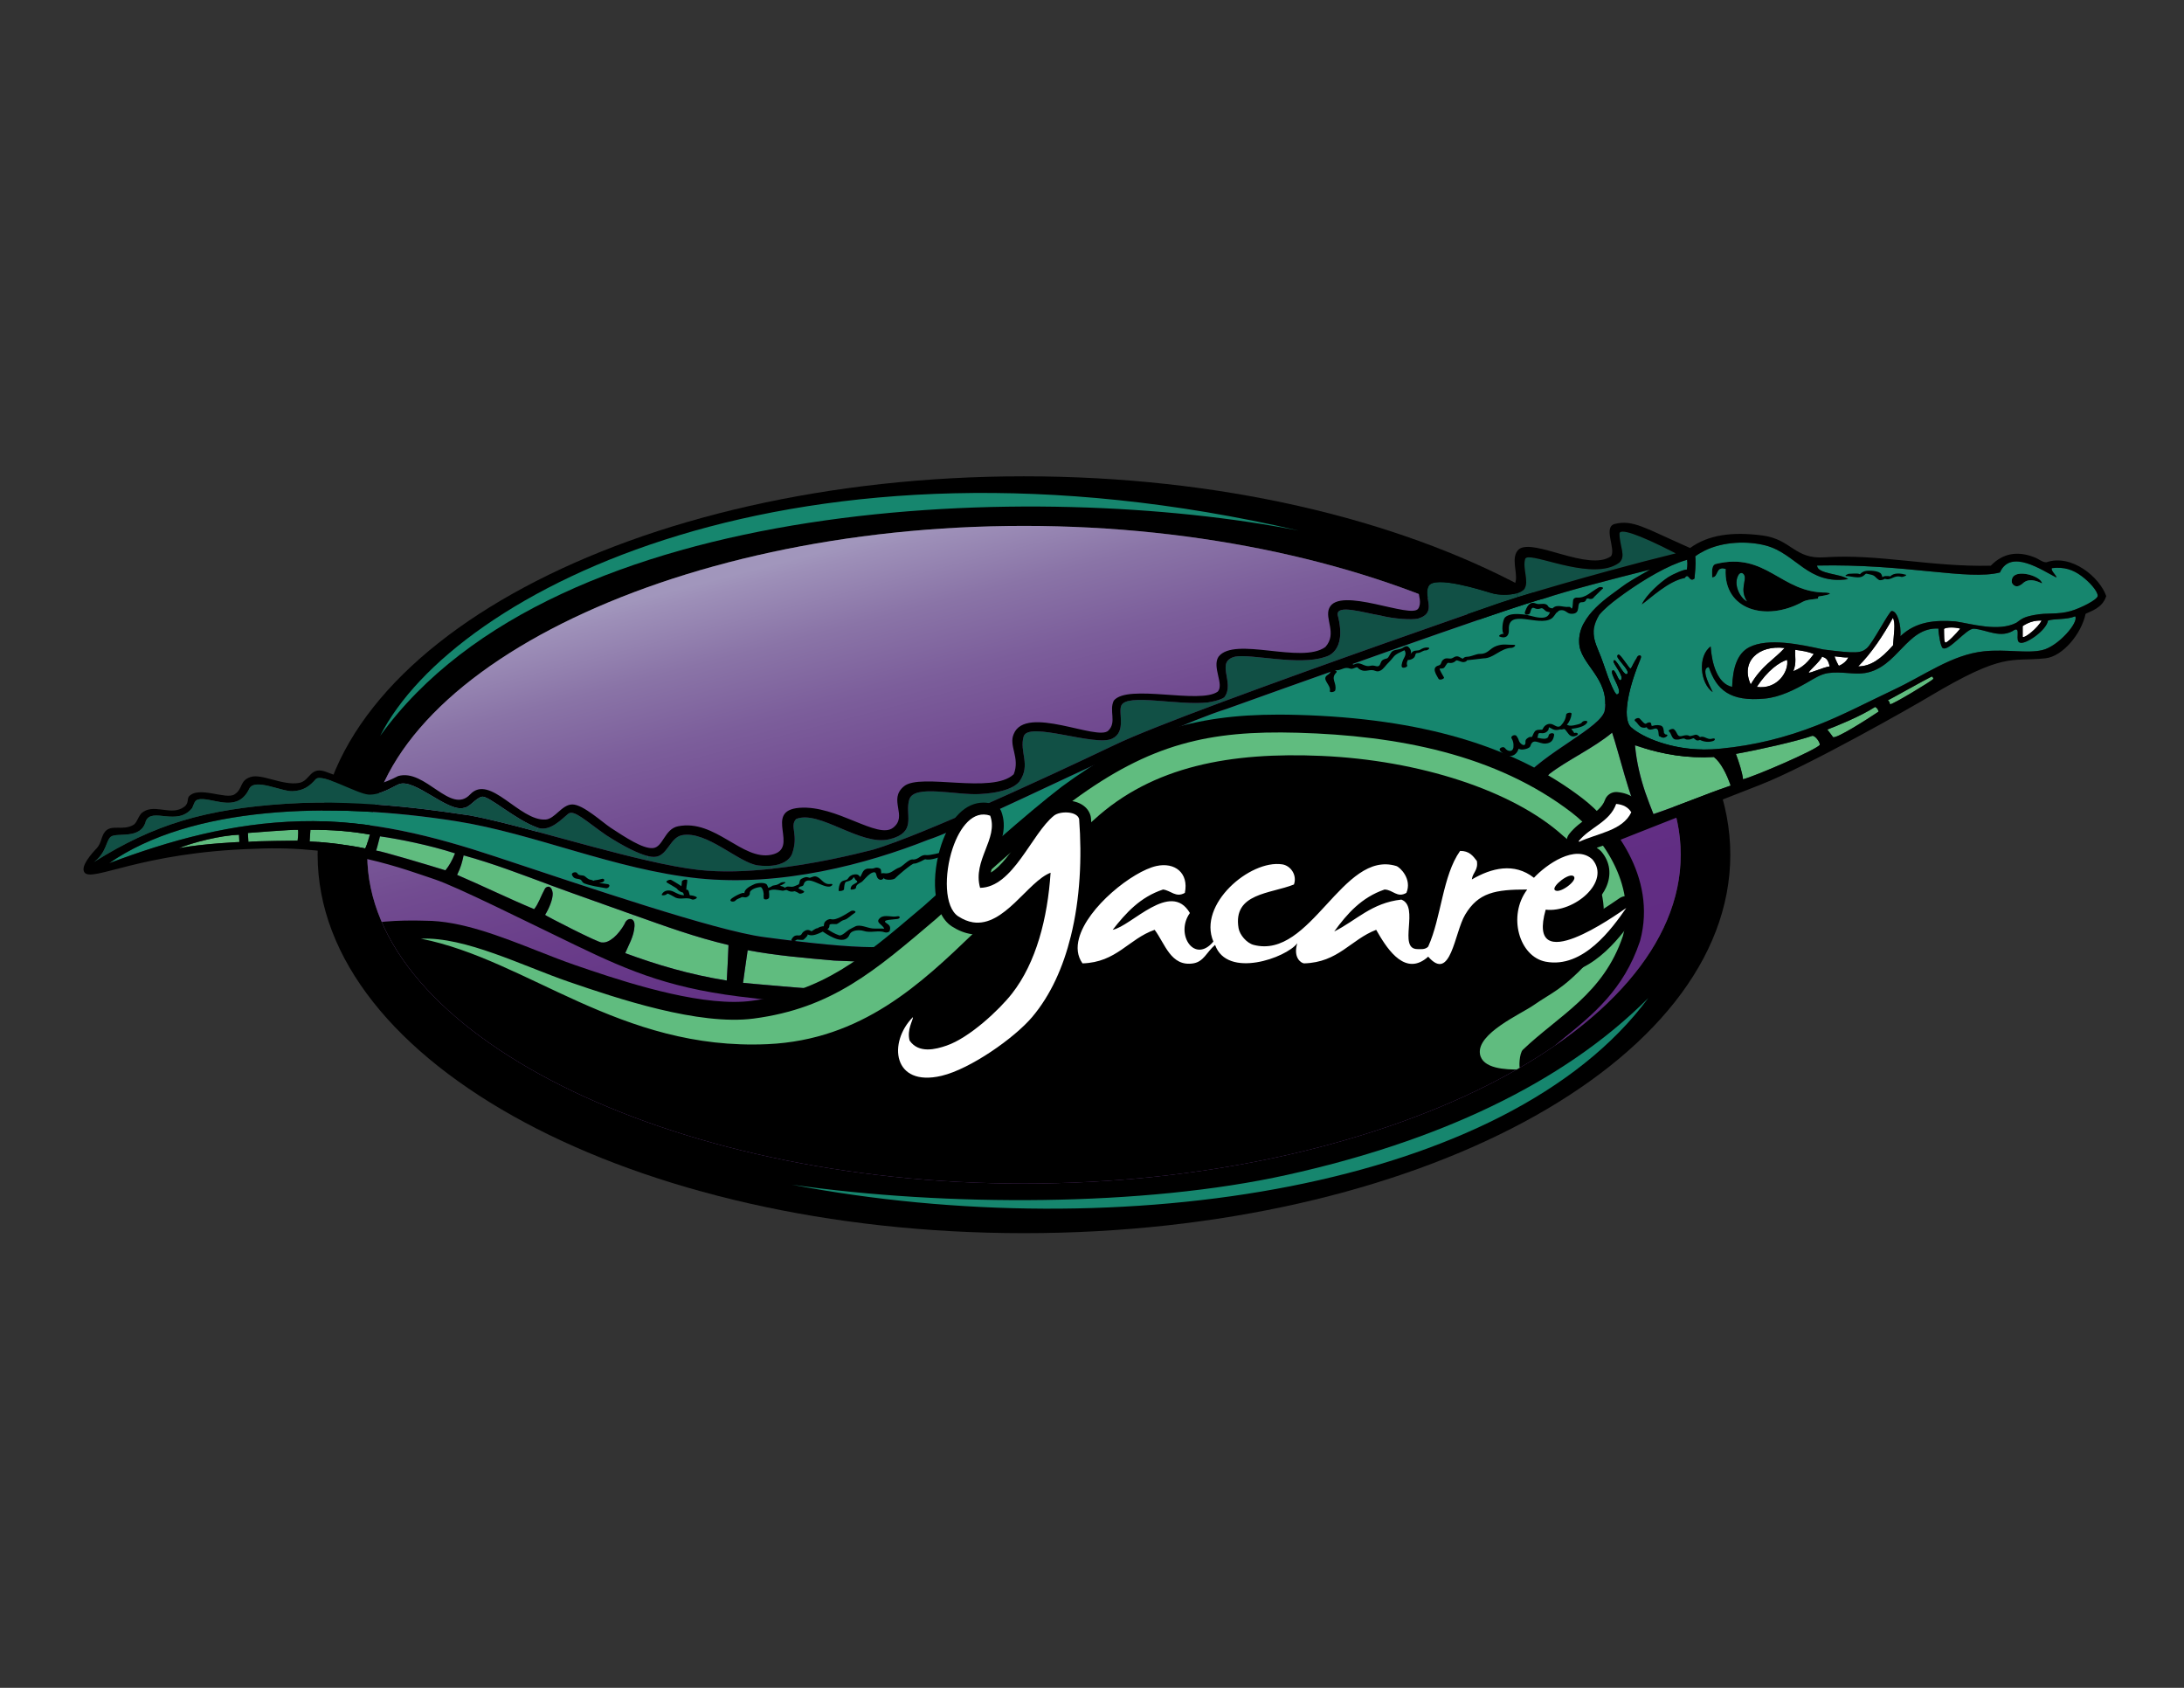 <?xml version="1.0" encoding="UTF-8"?> <svg xmlns="http://www.w3.org/2000/svg" xmlns:xlink="http://www.w3.org/1999/xlink" version="1.1" id="Layer_1" x="0px" y="0px" width="792px" height="612px" viewBox="0 0 792 612" xml:space="preserve"><rect x="0" y="0" width="792" height="612" fill="#333333" stroke="none"/> <g> <g> <path d="M371.352,172.707c141.424,0,256.121,61.444,256.121,137.214c0,75.771-114.696,137.217-256.121,137.217 c-141.477,0-256.173-61.445-256.173-137.217C115.179,234.151,229.875,172.707,371.352,172.707z M609.495,309.921 c0-64.638-109.069-119.235-238.143-119.235c-129.128,0-238.169,54.597-238.169,119.235c0,64.643,109.041,119.235,238.169,119.235 C500.426,429.156,609.495,374.563,609.495,309.921z"></path> <linearGradient id="SVGID_1_" gradientUnits="userSpaceOnUse" x1="339.835" y1="189.051" x2="402.443" y2="429.256"> <stop offset="0" style="stop-color:#A196BC"></stop> <stop offset="0.019" style="stop-color:#9D8FB8"></stop> <stop offset="0.115" style="stop-color:#8A74A7"></stop> <stop offset="0.218" style="stop-color:#7C5E9B"></stop> <stop offset="0.328" style="stop-color:#724C91"></stop> <stop offset="0.448" style="stop-color:#6A3E8A"></stop> <stop offset="0.582" style="stop-color:#643386"></stop> <stop offset="0.743" style="stop-color:#612D83"></stop> <stop offset="1" style="stop-color:#602B82"></stop> </linearGradient> <path fill="url(#SVGID_1_)" d="M371.352,190.686c129.074,0,238.143,54.597,238.143,119.235 c0,64.643-109.069,119.235-238.143,119.235c-129.128,0-238.169-54.593-238.169-119.235 C133.183,245.283,242.224,190.686,371.352,190.686z"></path> <path fill="#16866E" d="M137.882,266.791c63.713-88.333,239.639-92.771,333.144-74.384 C289.081,150.248,164.507,214.277,137.882,266.791z"></path> <path fill="#16866E" d="M597.736,361.878c-51.031,69.027-191.355,90.353-310.557,67.682c56.114,7.984,127.596,7.988,179.643-3.575 C520.253,414.141,566.311,393.39,597.736,361.878z"></path> </g> <g> <g id="XMLID_1_"> <g> <g id="XMLID_4_"> <g> <path fill="#FFFFFF" d="M733.497,227.023c2.054-1.368,4.285-2.129,6.847-2.002c-1.167,2.488-6.264,6.671-6.847,5.86 C733.497,229.663,733.497,228.241,733.497,227.023z"></path> <path fill="#FFFFFF" d="M705.503,232.961c-0.584,0-0.482-2.739-0.534-4.921c0.786-0.684,4.107-0.659,5.883-0.102 C709.483,229.689,706.036,233.236,705.503,232.961z"></path> <path fill="#FFFFFF" d="M686.484,233.999c-4.412,4.997-8.168,7.606-12.63,7.634c4.867-4.869,9.104-11.31,12.578-17.6 C687.497,225.933,686.736,230.043,686.484,233.999z"></path> <path fill="#FFFFFF" d="M670.253,238.334c-0.431,1.165-1.723,2.383-3.372,3.068c-0.026,0.23-1.419-2.46-1.573-3.422 C667.335,238.134,668.832,238.538,670.253,238.334z"></path> <path fill="#FFFFFF" d="M660.744,238.082c1.269,0.482,2.129,0.734,2.764,3.551c-2.13,0.252-7.304,2.585-7.556,2.255 C655.619,243.559,660.235,239.703,660.744,238.082z"></path> <path fill="#FFFFFF" d="M651.032,235.621c2.966,0.407,4.587,0.659,6.722,1.521c-1.93,2.588-3.855,4.895-7.457,6.213 C651.616,240.415,650.803,237.828,651.032,235.621z"></path> <path fill="#FFFFFF" d="M637.084,249.062c3.955-6.036,8.141-8.928,10.981-9.813 C648.824,243.355,644.59,250.125,637.084,249.062z"></path> <path fill="#FFFFFF" d="M647.179,234.962c-4.108,4.411-8.396,6.491-12.302,13.212 C631.127,239.981,637.594,233.795,647.179,234.962z"></path> <path fill="#16866E" d="M633.586,218.098c-2.41-1.015-5.428-6.39-2.943-9.94c0.938-0.888,1.649-0.05,1.827,0.227 C633.61,210.363,630.643,213.713,633.586,218.098z"></path> <path d="M740.546,211.557c-2.585-1.269-4.715-1.624-6.466-0.483c-2.535,2.46-3.88,1.446-4.486,0.254 C728.681,205.445,740.193,208.54,740.546,211.557z"></path> <path fill="#60BC7F" d="M700.404,245.36c0.227-0.28,0.836,0.506,0.635,0.86c-0.635,0.761-14.457,9.156-15.622,9.156 c-0.277-0.861-0.354-1.194-0.835-1.421C684.76,253.955,698.3,246.347,700.404,245.36z"></path> <path fill="#60BC7F" d="M662.646,264.53c2.816-1.064,11.993-4.716,17.32-8.19c0,0,1.013,0.354,1.269,1.698 c-4.286,2.89-15.063,9.737-16.484,9.257C664.75,267.296,663.306,265.291,662.646,264.53z"></path> <path fill="#60BC7F" d="M657.092,266.838c1.041-0.38,3.042,2.361,2.816,3.27c-1.649,1.954-23.38,11.312-27.819,12.452 c-0.278-2.536-1.394-5.958-2.587-9.205C638.377,271.758,651.565,268.764,657.092,266.838z"></path> <path d="M630.643,208.158c-2.484,3.55,0.533,8.925,2.943,9.94c-2.943-4.385,0.024-7.735-1.116-9.713 C632.292,208.108,631.581,207.271,630.643,208.158z M653.771,218.201c-13.314,7.353-28.781,2.992-27.996-11.868 c-3.754-1.092-2.384,2.916-4.868,3.042c-0.053-2.08-0.304-4.363,1.216-4.869c18.462-4.564,23.585,10.5,40.171,10.345 c0.936,0.077,3.37,0.508-2.589,1.398c-0.711,0.123-0.126,0.682-0.532,0.809C658.208,217.31,655.393,217.31,653.771,218.201z"></path> <path fill="#60BC7F" d="M621.516,274.497c2.536,1.951,4.689,6.264,6.083,10.347c-9.509,3.271-18.46,7.125-27.995,10.346 c-1.014-2.563-2.028-5.149-2.943-7.812c-1.747-5.2-3.168-10.752-3.75-17.144c7.354,2.46,15.24,4.388,25.03,4.364 C619.104,274.599,620.296,274.546,621.516,274.497z"></path> <path fill="#60BC7F" d="M584.617,265.646c2.334,6.847,6.518,24.496,10.142,31.012c-6.465,2.715-13.54,5.633-20.335,8.191 c-6.29-6.82-15.24-12.702-21.658-16.431c2.993-2.003,6.162-4.541,9.157-7.836C568.16,275.738,578.125,271.125,584.617,265.646 z"></path> <path fill="#115045" d="M587.28,193.45c0.153-1.801,5.933-0.279,20.439,7.203c-7.456,1.824-15.899,4.031-24.344,6.339 l-0.307-1.092c1.522-0.378,2.942-0.987,4.134-1.876C589.789,201.667,587.33,198.268,587.28,193.45z"></path> <path fill="#16866E" d="M734.08,211.074c1.751-1.141,3.881-0.786,6.466,0.483c-0.353-3.017-11.865-6.111-10.952-0.229 C730.2,212.52,731.545,213.534,734.08,211.074z M620.906,209.375c2.484-0.127,1.114-4.134,4.868-3.042 c-0.785,14.859,14.682,19.221,27.996,11.868c1.622-0.891,4.438-0.891,5.401-1.142c0.406-0.127-0.179-0.686,0.532-0.809 c5.959-0.89,3.524-1.321,2.589-1.398c-16.586,0.154-21.709-14.91-40.171-10.345 C620.603,205.012,620.854,207.296,620.906,209.375z M586.671,238.513c1.395,2.155,4.362,4.842,3.425,5.806 c-0.964,0.964-2.766-3.17-4.285-4.743c-0.306-0.328-0.661-0.203-0.712,0.179c-0.049,1.066,4.11,5.682,2.662,6.819 c-0.759,0.585-1.418-2.28-2.38-3.319c-0.357-0.382-0.966-0.305-0.764,0.759c0.201,1.853,4.081,7.051,1.827,7.785 c-0.711,0.38-2.865-4.69-4.972-11.082c-2.258-6.949-5.857-10.522-1.548-17.75c1.572-1.928,4.312-4.236,6.823-6.088 c6.566-4.917,15.216-10.37,22.238-12.982c0.964-0.356,1.901-0.659,2.814-0.913c0,0.076,0.026,0.153,0.026,0.228 c0.228,1.421-0.102,3.297-0.102,3.297c-1.041-0.077-5.097,1.698-6.721,2.739c-2.891,1.878-7.987,6.367-9.611,9.89 c3.044-2.129,9.688-8.545,15.547-9.56c1.546-2.258,1.546,1.851,3.548,0.202c0.179-1.698,0.51-4.969,0.357-7.303 c-0.026-0.253-0.026-0.505-0.077-0.759c1.065-0.813,2.232-1.472,3.448-2.081c6.695-3.296,15.548-3.574,22.164-1.824 c11.006,2.94,15.291,14.378,29.819,12.171c-2.636-2.005-11.281-1.826-11.231-4.92c32.357-0.709,54.6,5.502,66.287,2.511 c3.856-8.723,15.242-0.812,20.414,1.801c0.381-0.507-2.129-2.434-1.571-3.373c4.438-0.533,7.656,0.558,10.752,2.866 c2.916,2.156,5.858,5.479,5.858,7.178c0,1.395-6.291,4.513-9.739,5.502c-5.045,1.42-8.366,0.506-13.235,1.443 c-3.857,0.736-4.438,1.293-6.52,2.817c-6.516,3.374-16.229,0.378-22.165-0.509c-7.452-0.532-14.274,0.077-19.878,5.378 c0.328-3.982-1.117-9.181-3.147-9.129c-0.783-0.278-6.972,11.816-9.076,13.514c-2.106,1.727-3.549,2.003-15.747,0.433 c-8.444-1.851-20.01-4.312-26.856-0.812c-4.259,2.182-5.957,7.303-6.213,14.378c-5.323-1.167-7.353-8.394-7.783-14.659 c-4.794,3.5-3.855,13.337,0.736,16.56c-0.077-0.531-4.897-8.698-1.397-9.054c2.792,8.139,7.559,12.631,20.363,11.388 c5.503-0.533,10.904-3.297,15.114-5.707c2.814-1.597,4.969-3.095,7.732-3.524c4.742-0.711,9.437,0.634,13.444-0.028 c11.842-1.951,15.035-16.683,26.597-16.125c0.053,2.129,0.84,6.821,1.649,7.124c2.231,1.092,8.446-7.075,11.108-7.075 c4.616,0.254,9.916,3.88,14.91,0.382c2.282-0.862-0.051,4.209,1.929,4.69c2.001,0.734,9.61-4.439,10.142-8.014 c2.309-0.786,6.671-0.229,9.865-1.544c1.42,2.104-6.087,10.878-11.919,12.247c-5.578,1.318-13.006-0.405-21.122,0.431 c-11.716,1.216-21.581,8.723-32.866,13.997c-8.851,4.162-18.283,9.157-27.691,12.834c-11.359,4.464-22.797,7.303-34.993,8.468 c-2.105,0.204-4.135,0.305-6.064,0.305c-11.484,0-22.135-4.161-26.497-8.141c-3.425-3.526-0.382-15.544,3.549-24.724 c0.736-1.727-1.112-1.572-1.445-0.228c-1.318,1.849-1.725,3.702-2.282,3.728c-0.355,0-2.536-3.577-3.827-4.795 C586.799,237.065,586.241,237.626,586.671,238.513z"></path> <path fill="#115045" d="M553.072,202.705c0.86-2.991,18.864,5.936,29.997,3.195l0.307,1.092 c-11.945,3.271-23.888,6.721-32.943,9.534l-0.43-1.422c1.294-0.353,2.333-0.91,2.866-1.722 C554.518,210.897,552.084,206.104,553.072,202.705z"></path> <path fill="#115045" d="M539.023,220.33c-5.125,1.775-57.643,19.983-96.567,34.487l-0.405-1.064 c0.838-0.28,1.572-0.608,1.979-0.988c3.931-5.275-3.577-12.885,3.931-14.683c5.805-1.066,23.103,3.372,32.434,0.15 c0.226-0.073,8.342-1.419,4.688-15.314c-0.402-3.88,9.335-0.763,15.369,0.227c5.049,1.293,11.489,1.674,13.745,1.167 c7.38-2.207,1.7-7.836,3.88-11.818c2.154-3.982,19.324,1.521,22.847,2.563c2.41,0.733,6.316,0.836,9.08,0.047l0.43,1.422 C545.717,217.997,541.787,219.315,539.023,220.33z"></path> <path fill="#115045" d="M406.625,255.832c2.005-4.539,20.516,0.102,31.444-1.141c0,0,2.181-0.329,3.981-0.938l0.405,1.064 c-17.014,6.341-31.419,11.996-38.14,15.242c-0.047,0.024-17.116,8.214-36.743,17.089l-0.736-1.647 c1.141-0.556,2.129-1.267,2.839-2.129c4.287-6.111-0.126-10.728,1.547-16.357c1.7-5.655,25.968,3.828,32.078,0.813 C408.553,265.342,405.433,258.42,406.625,255.832z"></path> <path fill="#115045" d="M355.4,287.911c3.193-0.179,8.039-0.711,11.438-2.41l0.736,1.647 c-14.758,6.697-30.989,13.772-42.501,18.054l-0.558-1.494c7.657-2.841,3.602-8.649,5.223-13.823 C331.488,284.283,346.805,288.444,355.4,287.911z"></path> <path fill="#60BC7F" d="M271.134,344.538c10.398,1.952,20.768,2.812,31.368,3.751l23.71,0.988l-13.516,9.663 c-7.582-0.102-12.983-0.179-12.983-0.305c-1.752,0.432-30.253-2.257-30.253-2.257S270.526,348.541,271.134,344.538z"></path> <path fill="#115045" d="M279.73,313.903c4.056-0.379,6.441-2.002,7.429-4.108c2.662-7.253-0.988-10.143,1.547-12.832 c8.318-3.423,23.331,9.866,33.727,7.355c0.76-0.179,1.446-0.406,2.08-0.61l0.558,1.494c-3.297,1.22-6.188,2.232-8.572,2.92 c-7.175,1.826-21.453,5.251-36.643,6.895L279.73,313.903z"></path> <path fill="#115045" d="M234.971,310.405c0.787,0.203,1.497,0.301,2.105,0.301c4.946,0.028,5.731-6.92,10.168-7.857 c8.977-1.826,20.768,10.168,27.744,10.953c1.775,0.206,3.372,0.206,4.742,0.102l0.126,1.114 c-8.953,0.992-18.206,1.346-26.524,0.406c-5.378-0.609-11.795-1.847-18.716-3.448L234.971,310.405z"></path> <path fill="#60BC7F" d="M229.141,333.354l0.583-1.596c0.125,0.025,0.252,0.074,0.378,0.127 c11.134,3.953,21.835,7.883,34.083,10.778c-0.077,2.433-0.557,12.397-0.634,12.881c-13.539-2.184-25.256-5.682-36.82-9.94 c1.166-2.867,3.169-6.011,3.372-9.839C230.18,334.443,229.75,333.658,229.141,333.354z"></path> <path fill="#60BC7F" d="M229.724,331.758l-0.583,1.596c-0.889-0.432-2.131,0.179-2.662,1.699 c-2.156,3.853-5.556,7.053-8.218,6.667c-0.711,0.459-20.64-9.786-20.591-9.989c1.495-2.408,2.841-5.731,2.764-7.81 c-0.177-1.599-0.761-2.233-1.342-2.384l0.252-0.687c0.228,0.102,0.431,0.179,0.659,0.256 C209.894,324.759,219.755,328.158,229.724,331.758z"></path> <path fill="#60BC7F" d="M199.343,320.851l-0.252,0.687c-0.687-0.126-1.369,0.354-1.548,0.838 c-1.37,2.457-2.357,5.552-3.854,7.276c-9.307-3.88-18.69-8.468-27.922-12.426c1.423-2.916,1.802-4.539,2.361-7.073 C179.032,313.143,189.201,317.1,199.343,320.851z"></path> <path fill="#115045" d="M234.971,310.405l-0.354,1.57c-12.732-2.913-27.16-6.997-39.992-10.447l0.382-1.397 c4.513,1.574,8.901-3.346,11.031-5.044c2.131-1.673,6.39,2.638,13.819,7.761C226.275,306.98,231.496,309.57,234.971,310.405z"></path> <path fill="#60BC7F" d="M136.401,308.403c0.485-1.321,0.89-3.347,1.398-5.15c6.718,0.938,17.954,3.169,27.209,6.163 c-1.167,2.864-2.131,4.463-3.476,6.159C155.676,313.752,138.28,308.551,136.401,308.403z"></path> <path fill="#60BC7F" d="M134.123,302.619c-0.687,2.307-1.118,4.007-1.674,5.021c-5.885-1.217-13.746-2.258-20.164-2.538 l0.281-4.181C120.401,300.793,127.757,301.454,134.123,302.619z"></path> <path fill="#60BC7F" d="M108.077,300.896c0.204,1.343-0.152,3.904-0.152,3.904s-15.645,0.126-17.852,0.456l-0.179-3.221 C89.895,302.035,106.328,300.717,108.077,300.896z"></path> <path fill="#60BC7F" d="M86.803,305.305c0,0-13.009,0.561-21.937,2.232c5.072-2.054,14.986-4.611,21.809-4.867L86.803,305.305 z"></path> <path fill="#16866E" d="M598.462,206.51c-4.488,2.487-8.696,4.971-10.344,6.29c-3.933,3.093-15.978,10.168-15.445,20.186 c0.128,7.81,11.008,12.78,9.28,24.47c-0.938,6.29-22.262,15.315-30.733,26.094c-1.217,0.787-2.282,1.521-3.244,2.207 c-1.954-1.041-3.146-1.623-3.146-1.623c-132.475-54.826-207.282,57.058-207.282,57.058l-2.994,2.132l-18.665,0.098 c-8.139-0.049-21.224-1.266-38.947-3.652c-17.703-2.384-63.88-18.104-97.379-29.212 c-21.907-7.251-45.188-13.438-70.598-12.779c-24.802,0.633-47.372,6.922-69.381,15.215 c29.617-20.618,79.778-22.542,125.981-15.215c28.299,4.485,57.462,17.546,87.64,20.693 c30.253,3.145,61.395-5.274,83.229-13.923c17.598-5.808,82.719-39.433,108.483-47.548 c9.508-3.398,105.617-37.936,115.255-40.042C567.729,214.372,584.794,209.933,598.462,206.51z"></path> <path d="M651.032,235.621c-0.229,2.207,0.584,4.793-0.735,7.734c3.602-1.318,5.527-3.625,7.457-6.213 C655.619,236.28,653.998,236.028,651.032,235.621z M740.344,225.021c-2.562-0.127-4.793,0.635-6.847,2.002 c0,1.218,0,2.64,0,3.857C734.08,231.692,739.177,227.509,740.344,225.021z M704.969,228.04 c0.052,2.182-0.05,4.921,0.534,4.921c0.533,0.275,3.98-3.272,5.349-5.023C709.076,227.38,705.755,227.356,704.969,228.04z M648.065,239.249c-2.841,0.885-7.026,3.777-10.981,9.813C644.59,250.125,648.824,243.355,648.065,239.249z M700.404,245.36 c-2.104,0.987-15.645,8.595-15.822,8.595c0.48,0.228,0.558,0.561,0.835,1.421c1.165,0,14.987-8.395,15.622-9.156 C701.24,245.867,700.631,245.08,700.404,245.36z M686.433,224.033c-3.475,6.29-7.711,12.731-12.578,17.6 c4.462-0.028,8.218-2.638,12.63-7.634C686.736,230.043,687.497,225.933,686.433,224.033z M663.508,241.633 c-0.635-2.816-1.495-3.069-2.764-3.551c-0.509,1.621-5.125,5.477-4.792,5.806 C656.204,244.218,661.378,241.885,663.508,241.633z M230.103,335.765c-0.203,3.828-2.207,6.972-3.372,9.839 c11.564,4.259,23.282,7.757,36.82,9.94c0.077-0.483,0.557-10.448,0.634-12.881c-12.247-2.896-22.948-6.825-34.083-10.778 c-0.126-0.053-0.254-0.102-0.378-0.127c-9.969-3.6-19.831-6.999-29.722-10.651c-0.228-0.077-0.431-0.154-0.659-0.256 c-10.143-3.751-20.311-7.708-31.215-10.698c-0.559,2.534-0.938,4.157-2.361,7.073c9.232,3.958,18.616,8.546,27.922,12.426 c1.497-1.725,2.483-4.819,3.854-7.276c0.179-0.483,0.861-0.964,1.548-0.838c0.582,0.15,1.166,0.785,1.342,2.384 c0.077,2.078-1.269,5.401-2.764,7.81c-0.049,0.203,19.879,10.448,20.591,9.989c2.663,0.386,6.063-2.814,8.218-6.667 c0.531-1.521,1.773-2.131,2.662-1.699C229.75,333.658,230.18,334.443,230.103,335.765z M670.253,238.334 c-1.421,0.203-2.918-0.2-4.945-0.354c0.154,0.962,1.547,3.652,1.573,3.422C668.53,240.718,669.822,239.5,670.253,238.334z M629.502,273.356c1.193,3.246,2.309,6.669,2.587,9.205c4.439-1.141,26.17-10.498,27.819-12.452 c0.226-0.909-1.775-3.65-2.816-3.27C651.565,268.764,638.377,271.758,629.502,273.356z M664.75,267.296 c1.422,0.48,12.198-6.367,16.484-9.257c-0.256-1.344-1.269-1.698-1.269-1.698c-5.327,3.474-14.504,7.126-17.32,8.19 C663.306,265.291,664.75,267.296,664.75,267.296z M647.179,234.962c-9.585-1.167-16.052,5.019-12.302,13.212 C638.782,241.454,643.07,239.374,647.179,234.962z M90.073,305.256c2.207-0.33,17.852-0.456,17.852-0.456 s0.356-2.561,0.152-3.904c-1.749-0.179-18.183,1.139-18.183,1.139L90.073,305.256z M132.449,307.64 c0.556-1.013,0.987-2.713,1.674-5.021c-6.365-1.166-13.721-1.826-21.557-1.698l-0.281,4.181 C118.703,305.382,126.563,306.423,132.449,307.64z M64.866,307.537c8.928-1.671,21.937-2.232,21.937-2.232l-0.128-2.635 C79.852,302.926,69.938,305.483,64.866,307.537z M136.401,308.403c1.879,0.147,19.275,5.349,25.132,7.172 c1.344-1.696,2.308-3.295,3.476-6.159c-9.255-2.993-20.491-5.225-27.209-6.163 C137.291,305.056,136.886,307.082,136.401,308.403z M52.897,297.675c-1.749,6.997-10.549,3.982-12.755,5.757 c-1.749,1.494-1.523,5.752-6.061,9.128c21.657-13.619,40.346-19.223,69.737-21.125c29.365-1.901,59.896,3.35,66.565,4.234 c6.366,1.167,14.887,3.325,24.242,5.859c12.833,3.45,27.26,7.534,39.992,10.447c6.921,1.602,13.337,2.839,18.716,3.448 c8.318,0.939,17.571,0.586,26.524-0.406c15.189-1.644,29.468-5.068,36.643-6.895c2.384-0.688,5.275-1.7,8.572-2.92 c11.513-4.282,27.743-11.357,42.501-18.054c19.627-8.875,36.696-17.065,36.743-17.089c6.721-3.246,21.126-8.901,38.14-15.242 c38.925-14.504,91.442-32.712,96.567-34.487c2.764-1.015,6.693-2.333,11.409-3.804c9.056-2.813,20.998-6.263,32.943-9.534 c8.444-2.309,16.888-4.515,24.344-6.339c-14.507-7.482-20.286-9.004-20.439-7.203c0.05,4.818,2.509,8.217-0.077,10.574 c-1.191,0.889-2.611,1.498-4.134,1.876c-11.133,2.741-29.137-6.186-29.997-3.195c-0.988,3.399,1.445,8.192-0.203,10.677 c-0.533,0.812-1.572,1.369-2.866,1.722c-2.764,0.789-6.67,0.687-9.08-0.047c-3.522-1.042-20.692-6.544-22.847-2.563 c-2.18,3.982,3.5,9.611-3.88,11.818c-2.256,0.507-8.696,0.127-13.745-1.167c-6.034-0.99-15.771-4.107-15.369-0.227 c3.654,13.895-4.462,15.241-4.688,15.314c-9.331,3.221-26.629-1.216-32.434-0.15c-7.508,1.798,0,9.408-3.931,14.683 c-0.407,0.38-1.142,0.708-1.979,0.988c-1.801,0.608-3.981,0.938-3.981,0.938c-10.929,1.243-29.439-3.398-31.444,1.141 c-1.192,2.588,1.928,9.51-3.323,11.997c-6.109,3.014-30.377-6.469-32.078-0.813c-1.674,5.629,2.739,10.246-1.547,16.357 c-0.71,0.862-1.698,1.574-2.839,2.129c-3.398,1.698-8.244,2.231-11.438,2.41c-8.595,0.533-23.912-3.628-25.663,1.975 c-1.621,5.174,2.435,10.982-5.223,13.823c-0.634,0.204-1.32,0.431-2.08,0.61c-10.396,2.511-25.409-10.778-33.727-7.355 c-2.536,2.688,1.115,5.579-1.547,12.832c-0.988,2.106-3.374,3.729-7.429,4.108c-1.371,0.104-2.967,0.104-4.742-0.102 c-6.976-0.785-18.767-12.779-27.744-10.953c-4.438,0.938-5.223,7.886-10.168,7.857c-0.608,0-1.318-0.098-2.105-0.301 c-3.475-0.835-8.696-3.425-15.114-7.557c-7.429-5.123-11.688-9.434-13.819-7.761c-2.129,1.698-6.518,6.618-11.031,5.044 c-8.038-2.788-17.878-11.817-20.264-11.232c-2.406,0.583-4.283,3.78-6.514,4.031c-5.985,1.649-17.88-10.854-23.611-8.57 c-1.952,0.785-6.616,3.954-10.904,3.754c-4.259-0.23-17.116-8.013-19.245-5.554c-2.158,2.459-4.312,4.133-8.367,4.312 c-4.059,0.175-13.696-4.842-15.7-0.913c-3.906,8.318-11.767,4.031-16.763,3.803c-3.22-0.126-2.89,1.015-3.956,3.246 C64.182,299.78,55.181,292.579,52.897,297.675z M599.604,295.19c9.535-3.221,18.486-7.075,27.995-10.346 c-1.394-4.083-3.547-8.396-6.083-10.347c-1.22,0.049-2.411,0.102-3.575,0.102c-9.79,0.024-17.677-1.903-25.03-4.364 c0.582,6.392,2.003,11.944,3.75,17.144C597.575,290.041,598.59,292.627,599.604,295.19z M51.197,294.958 c4.211-3.828,10.042,0.587,14.683-1.849c2.764-1.369,1.903-2.992,2.536-4.209c3.5-4.157,13.463,1.191,16.635-0.862 c3.195-2.079,1.7-4.919,5.782-6.29c4.059-1.369,11.667,3.221,17.649,2.129c4.187-0.759,3.829-6.515,10.374-3.775 c12.043,4.182,13.794,7.277,25.535,1.293c9.839-2.841,19.021,14.198,26.119,6.643c7.127-7.583,17.878,9.714,27.314,9.129 c3.421-0.203,5.932-5.479,9.735-5.479c3.931,0,10.929,6.518,13.998,8.521c5.147,3.348,11.513,7.609,15.214,7.304 c3.731-0.305,4.161-6.921,9.131-7.912c13.516-2.687,23.255,12.578,33.877,10.32c10.652-2.254-3.32-15.949,10.144-17.015 c13.493-1.04,28.301,11.514,33.904,7.254c5.605-4.261-1.975-10.219,4.033-15.09c6.04-4.895,32.002,3.018,39.763-4.334 c2.383-6.036-1.924-10.272,0-14.609c4.389-10.726,30.432,2.714,34.308-1.217c3.122-3.067,0.154-7.226,1.98-10.88 c5.097-6.213,31.242,1.448,37.709-3.27c2.359-2.636-2.154-8.875,0.252-12.626c5.809-7.559,30.153,2.813,38.772-3.552 c4.366-4.869-0.378-10.196,1.397-14.101c3.675-8.139,29.797,4.136,32.282,0.179c2.51-3.956-4.109-10.144,4.31-12.096 c3.752-0.913,10.726-0.303,23.711,3.677c2.054,0.634,6.947,1.522,7.303-1.572c0.734-3.042-1.979-8.8,1.218-11.564 c5.452-3.956,25.232,8.242,33.347,2.587c1.875-2.484-2.966-10.549,1.343-11.714c6.696-1.65,11.004,1.546,27.337,8.724 c6.595-4.794,15.267-5.986,26.272-4.541c10.522,1.396,11.563,8.698,22.52,7.912c19.27-1.344,38.822,3.575,60.252,3.042 c4.515-4.666,9.863-5.375,15.823-3.042c1.748,0.684,2.941,1.877,4.36,1.801c9.154-3.146,19.373,5.502,21.682,12.272 c-1.418,4.438-5.781,5.504-7.481,6.416c-1.546,7.303-8.316,15.444-14.556,16.131c-12.856,1.367-14.656-2.538-42.423,14.048 c-5.682,3.423-44.023,25.232-61.141,31.873c-6.846,2.664-42.272,16.536-60.734,23.917c-0.913-1.244-1.926-2.488-3.042-3.68 c6.795-2.558,13.87-5.476,20.335-8.191c-3.624-6.516-7.808-24.165-10.142-31.012c-6.492,5.479-16.457,10.091-22.694,14.936 c-2.995,3.295-6.164,5.833-9.157,7.836c-1.853-1.09-3.497-1.977-4.79-2.662c0.962-0.686,2.027-1.42,3.244-2.207 c8.472-10.779,29.796-19.804,30.733-26.094c1.728-11.69-9.152-16.66-9.28-24.47c-0.532-10.017,11.513-17.093,15.445-20.186 c1.647-1.319,5.855-3.803,10.344-6.29c-13.668,3.423-30.733,7.862-38.29,10.447c-9.638,2.106-105.747,36.644-115.255,40.042 c-25.765,8.115-90.886,41.74-108.483,47.548c-21.833,8.648-52.975,17.067-83.229,13.923 c-30.178-3.147-59.341-16.208-87.64-20.693c-46.203-7.327-96.364-5.403-125.981,15.215 c22.009-8.293,44.579-14.582,69.381-15.215c25.409-0.659,48.69,5.528,70.598,12.779 c33.499,11.107,79.676,26.828,97.379,29.212c17.724,2.387,30.809,3.604,38.947,3.652l18.665-0.098l-8.342,5.955l-23.71-0.988 c-10.6-0.939-20.97-1.799-31.368-3.751c-0.608,4.003-1.674,11.841-1.674,11.841s28.5,2.688,30.253,2.257 c0,0.126,5.401,0.203,12.983,0.305l-8.672,6.215c-16.054-1.346-30.761-3.225-30.761-3.225 c-28.934-3.067-43.973-9.278-64.664-19.268c-17.979-8.651-42.959-21.203-51.149-23.892 c-9.788-3.221-33.322-12.552-64.942-11.003c-41.664,1.192-59.367,12.423-61.926,8.493c-1.397-2.184,2.611-6.719,4.438-8.622 c1.8-1.875,1.647-4.437,3.116-6.137c2.36-2.711,6.392-0.177,10.221-2.383C49.576,298.434,49.83,296.687,51.197,294.958z M590.096,244.319c0.938-0.964-2.03-3.651-3.425-5.806c-0.43-0.887,0.128-1.448,0.712-0.915 c1.291,1.218,3.472,4.795,3.827,4.795c0.558-0.026,0.964-1.878,2.282-3.728c0.333-1.344,2.182-1.499,1.445,0.228 c-3.931,9.18-6.974,21.197-3.549,24.724c4.362,3.98,15.013,8.141,26.497,8.141c1.93,0,3.959-0.102,6.064-0.305 c12.196-1.166,23.634-4.004,34.993-8.468c9.408-3.677,18.841-8.672,27.691-12.834c11.285-5.274,21.15-12.78,32.866-13.997 c8.116-0.836,15.544,0.887,21.122-0.431c5.832-1.369,13.339-10.143,11.919-12.247c-3.194,1.316-7.557,0.759-9.865,1.544 c-0.531,3.575-8.141,8.748-10.142,8.014c-1.979-0.48,0.354-5.552-1.929-4.69c-4.994,3.498-10.294-0.128-14.91-0.382 c-2.662,0-8.877,8.167-11.108,7.075c-0.81-0.303-1.597-4.995-1.649-7.124c-11.562-0.558-14.755,14.175-26.597,16.125 c-4.008,0.662-8.702-0.684-13.444,0.028c-2.764,0.429-4.918,1.928-7.732,3.524c-4.21,2.41-9.611,5.174-15.114,5.707 c-12.805,1.243-17.571-3.25-20.363-11.388c-3.5,0.355,1.32,8.522,1.397,9.054c-4.592-3.223-5.53-13.06-0.736-16.56 c0.431,6.265,2.46,13.491,7.783,14.659c0.256-7.075,1.954-12.196,6.213-14.378c6.847-3.5,18.412-1.039,26.856,0.812 c12.198,1.57,13.641,1.293,15.747-0.433c2.104-1.698,8.293-13.792,9.076-13.514c2.03-0.052,3.476,5.147,3.147,9.129 c5.604-5.301,12.426-5.91,19.878-5.378c5.937,0.888,15.649,3.883,22.165,0.509c2.082-1.524,2.662-2.081,6.52-2.817 c4.869-0.938,8.19-0.023,13.235-1.443c3.448-0.989,9.739-4.107,9.739-5.502c0-1.699-2.942-5.022-5.858-7.178 c-3.096-2.308-6.314-3.398-10.752-2.866c-0.558,0.939,1.952,2.866,1.571,3.373c-5.172-2.612-16.558-10.523-20.414-1.801 c-11.688,2.992-33.93-3.22-66.287-2.511c-0.05,3.094,8.596,2.916,11.231,4.92c-14.528,2.207-18.813-9.231-29.819-12.171 c-6.616-1.75-15.469-1.472-22.164,1.824c-1.216,0.609-2.383,1.268-3.448,2.081c0.051,0.254,0.051,0.506,0.077,0.759 c0.152,2.334-0.179,5.605-0.357,7.303c-2.002,1.649-2.002-2.46-3.548-0.202c-5.858,1.015-12.503,7.43-15.547,9.56 c1.624-3.522,6.721-8.012,9.611-9.89c1.624-1.041,5.68-2.816,6.721-2.739c0,0,0.329-1.876,0.102-3.297 c0-0.074-0.026-0.151-0.026-0.228c-0.913,0.254-1.851,0.557-2.814,0.913c-7.022,2.612-15.672,8.064-22.238,12.982 c-2.512,1.853-5.251,4.161-6.823,6.088c-4.31,7.227-0.71,10.8,1.548,17.75c2.106,6.392,4.261,11.462,4.972,11.082 c2.254-0.734-1.626-5.933-1.827-7.785c-0.202-1.063,0.406-1.141,0.764-0.759c0.962,1.04,1.621,3.905,2.38,3.319 c1.448-1.137-2.711-5.753-2.662-6.819c0.051-0.382,0.406-0.506,0.712-0.179C587.33,241.149,589.132,245.283,590.096,244.319z"></path> <path fill="#115045" d="M52.897,297.675c2.284-5.096,11.285,2.105,16.786-4.667c1.065-2.231,0.736-3.372,3.956-3.246 c4.997,0.228,12.857,4.515,16.763-3.803c2.003-3.929,11.641,1.088,15.7,0.913c4.056-0.179,6.209-1.853,8.367-4.312 c2.129-2.459,14.986,5.324,19.245,5.554c4.289,0.2,8.952-2.969,10.904-3.754c5.731-2.283,17.626,10.22,23.611,8.57 c2.231-0.25,4.108-3.447,6.514-4.031c2.385-0.585,12.226,8.444,20.264,11.232l-0.382,1.397 c-9.355-2.534-17.876-4.691-24.242-5.859c-6.668-0.885-37.2-6.136-66.565-4.234c-29.391,1.902-48.08,7.506-69.737,21.125 c4.538-3.376,4.312-7.634,6.061-9.128C42.349,301.657,51.148,304.671,52.897,297.675z"></path> </g> </g> </g> </g> <g> <path d="M511.091,238.266c0.04,0,0.071-0.004,0.112-0.004c-0.042,0-0.013-0.128,0.04-0.292 C511.192,238.068,511.144,238.168,511.091,238.266z"></path> <path d="M220.367,320.584c-1.027-0.189-2.064-0.277-3.104-0.393c0.382-0.081,0.762-0.158,1.138-0.28 c1.165-0.383,0.866-1.592-0.321-1.199c-0.78,0.253-1.565,0.375-2.376,0.48c-0.184,0.018-0.344,0.088-0.487,0.179 c-0.31-0.176-0.627-0.322-0.975-0.372c-1.036-0.153-1.416-0.75-2.224-1.321c-0.667-0.479-2.203-0.056-2.622-0.953 c-0.417-0.887-2.359-0.322-1.963,0.525c0.342,0.729,0.675,1.164,1.514,1.322c0.463,0.087,1.479,0.182,1.796,0.543 c0.351,0.41,0.573,0.984,1.125,1.191c2.583,0.964,5.058,1.248,7.836,1.749C220.698,322.231,221.678,320.815,220.367,320.584z"></path> <path d="M250.165,324.629c-0.288-0.568-0.247-1.416-0.69-1.875c-0.137-0.145-0.414-0.183-0.707-0.214 c0.086-0.095,0.147-0.189,0.142-0.302c-0.023-1.041,0.343-2.019,0.319-3.063c-0.012-0.509-1.977-0.158-1.961,0.529 c0.01,0.554-0.084,1.094-0.174,1.634c-0.278-0.193-0.554-0.393-0.836-0.575c-0.918-0.603-1.875-1.143-2.829-1.693 c-0.557-0.318-2.368,0.491-1.562,0.95c0.827,0.477,1.649,0.95,2.457,1.451c0.377,0.231,1.199,0.659,1.381,1.03 c0.108,0.225,1.211,1.023,1.631,1.034c0.452,0.011,0.577,0.582,0.696,1.09c-1.43-0.073-2.317-0.578-3.742-1.293 c-1.53-0.761-3.488-0.666-4.312,0.992c-0.268,0.539,1.656,0.34,1.956-0.26c0.165-0.337,2.75,1.29,3.101,1.434 c1.916,0.81,4.013-0.337,5.915,0.635c0.542,0.276,2.351-0.522,1.567-0.922C251.745,324.818,250.973,324.664,250.165,324.629z"></path> <path d="M288.148,323.156c0.012,0,0.026-0.01,0.037-0.018c0.505,0.238,1.041,0.383,1.521,0.771 c0.516,0.428,2.328-0.34,1.823-0.754c-0.631-0.508-1.414-0.627-2.021-1.094c0.28-0.29,0.538-0.554,0.745-0.588 c0.33-0.061,1.025-0.218,1.13-0.614c1.04-4.111,6.551,0.999,9.439,0.614c0.887-0.12,1.668-1.133,0.303-0.947 c-2.716,0.368-3.279-2.446-5.458-2.751c-0.678-0.099-1.914,0.554-2.031,0.515c-1.309-0.417-1.607-0.301-2.911,0.309 c-1.148,0.536-0.473,1.844-1.293,2.17c-1.417,0.568-1.686,0.943-3.377,0.701c-0.315-0.046-0.696,0.014-0.983,0.147 c-0.391,0.179-0.534,0.276-0.589,0.322c0.035-0.053,0.041-0.172-0.261-0.322c-0.463-0.221-0.945-0.341-1.436-0.421 c0.659-0.273,1.29-0.593,1.83-0.975c0.834-0.596-1.136-0.403-1.521-0.13c-0.549,0.386-1.421,0.842-2.102,0.891 c-0.435,0.035-0.994,0.161-1.308,0.491c-0.012,0.01-0.003,0.017-0.012,0.024c-0.368,0.119-0.726,0.27-1.078,0.438 c-0.128-0.438-0.286-0.841-0.498-1.149c-0.688-0.992-3.605-0.624-4.518-0.2c-1.208,0.571-3.759,1.665-3.633,3.411 c-0.07-0.979-4.275,1.328-4.871,2.019c-0.801,0.937,1.08,1.175,1.63,0.529c0.564-0.659,1.458-0.788,2.189-1.191 c0.382-0.218,0.976,0.066,1.448,0.028c0.766-0.063,1.647-0.743,1.588-1.57c-0.098-1.36,2.965-2.212,3.933-2.163 c0.47,0.021,0.901,1.43,0.901,1.43s0.254,1.294,0.172,1.305c-0.081,0.007,0.03,0.907,0.009,1.139 c-0.081,0.979,1.912,0.677,1.982-0.168c0.053-0.646,0.033-1.521-0.095-2.37c1.511-0.746,3.074-0.29,4.936-0.024 c0.536,0.074,1.164-0.431,1.635-0.188C286.385,323.272,287.004,323.465,288.148,323.156z"></path> <path d="M325.254,332.263c-1.769,0.41-4.45-0.757-6.025,0.512c-2.128,1.718,0.822,2.37,1.421,3.961 c-1.392-0.14-2.687,0.063-4.28-0.087c-1.821-0.165-4.548-1.638-6.278-0.705c-1.032,0.554-1.265,0.6-2.219,1.164 c-0.834,0.494-2.575,2.373-3.581,2.025c-1.588-0.539-2.932-1.317-4.231-2.215c0.458-0.305,0.761-0.694,0.729-1.402 c-0.035-0.785,2.261-0.291,2.708-0.49c1.206-0.551,1.355-1.133,2.706-1.493c1.262-0.337,2.466-1.746,3.642-2.433 c1.143-0.67-0.531-1.186-1.263-0.754c-1.758,1.023-5.275,3.494-7.175,2.951c-0.685-0.196-1.642,0.322-2.085,0.782 c-0.3,0.312-0.54,0.827-0.521,1.265c0.009,0.231-0.062,0.403-0.165,0.547c-0.256-0.189-2.213,0.467-1.98,0.646 c-0.163,0.018-0.317,0.031-0.437,0.049c-0.412,0.08-1.153,0.606-1.374,0.732c-0.328,0.189-0.458,0.305-0.508,0.375 c-1.018-0.592-1.7-0.736-2.802,0.024c-1.12,0.768-0.554,1.588-2.207,1.458c-1.181-0.087-1.737,0.498-2.278,1.409 c-0.524,0.88,1.463,0.793,1.852,0.141c0.074-0.126,1.967,0.221,2.443,0.007c0.217-0.098,1.956-1.668,1.476-1.983 c1.516,0.988,3.859-0.137,5.549-0.961c3.197,2.201,8.139,4.872,9.713,1.083c0.751-1.819,3.873-1.718,4.997-1.35 c2.676,0.895,5.405-0.34,7.818,0.533c0.484,0.179,1.599,0.018,1.762-0.593c0.391-1.493-0.053-1.974-1.323-2.821 c-1.891-1.262,3.109-1.199,4.171-1.44C326.693,332.922,326.428,331.989,325.254,332.263z"></path> <path d="M342.743,308.723c-1.57,0.42-5.428,1.507-6.982,1.328c-1.972-0.225-2.625,1.78-4.862,1.581 c-1.419-0.123-3.544,2.503-4.704,2.898c-2.294,0.778-3.018,2.576-5.86,2.071c-0.256-0.045-0.515,0.015-0.75,0.134 c-0.081-0.712,0.063-1.588-0.61-1.883c-1.613-0.697-1.532,0.218-3.407,0.095c-2.732-0.182-2.659,1.55-3.646,3.081 c-0.125-0.189-0.238-0.368-0.28-0.41c-0.314-0.375-0.69-0.561-1.188-0.585c-0.967-0.049-1.994,0.305-2.604,1.076 c-0.389,0.49-0.517,0.834-1.167,0.984c-0.498,0.112-1.272,0.315-1.631,0.708c-0.733,0.793-0.894,2.11-0.936,3.155 c-0.012,0.315,1.938,0.063,1.959-0.526c0.019-0.501,0.131-2.517,0.778-2.706c0.87-0.245,1.84-0.438,2.417-1.216 c0.104-0.141,0.202-0.277,0.291-0.421c0.03-0.045,0.021-0.049,0.045-0.084c0.009,0.035,0,0.073,0.039,0.105 c0.307,0.249,0.41,0.704,0.689,0.988c0.142,0.144,0.303,0.242,0.473,0.309c-0.046,0.157-0.014,0.298,0.096,0.41 c-0.929,0.816-2.418,0.911-2.457,2.611c-0.007,0.326,1.945,0.06,1.961-0.526c0.023-1.006,0.84-1.405,1.632-1.868 c0.133-0.038,0.256-0.095,0.359-0.182c0.049-0.042,0.1-0.095,0.149-0.141c0.224-0.157,0.422-0.34,0.585-0.554 c1.059-1.069,2.085-2.369,3.337-2.779c1.9-0.628,0.736,1.844,2.527,2.572c0.585,0.238,1.386-0.137,1.56-0.736 c-0.289,1.003,3.551,1.038,4.164,0.145c0.28-0.403,5.92-5.282,6.712-5.216c1.129,0.102,3.937-1.609,4.05-1.581 c2.264,0.567,5.378-0.926,7.613-1.521C344.303,309.711,343.952,308.396,342.743,308.723z"></path> <path d="M514.986,235.602c-0.676,0.431-1.716,0.125-2.478,0.566c-0.323,0.188-0.554,0.449-0.803,0.726 c-0.023,0.026-0.075,0.126-0.141,0.263c0.244-0.847,0.146-1.723-0.896-2.65c-0.457-0.405-1.284-0.079-1.696,0.224 c-1.132,0.831-2.459,0.678-3.721,1.202c-1.114,0.472-1.476,2.596-2.347,2.82c-0.928,0.231-1.83,0.461-2.175,1.52 c-0.801,2.443-1.998,0.684-3.57,1.106c-2.79,0.747-3.537-1.942-6.394-0.317c0.985-0.559-6.718-0.666-5.569,0.496 c-0.353-0.357-1.166-0.135-1.517,0.097c-1.309,0.867-0.625,2.092-2.136,3.002c-2.666,1.605,1.249,3.631,0.715,5.889 c-0.17,0.719,1.8,0.412,1.958-0.25c0.655-2.764-1.819-4.157,0.333-6.376c0.581-0.604-0.3-0.713-0.844-1.262 c0.293,0.296,0.889,0.424,1.296,0.376c1.861-0.238,2.667-1.328,4.639-0.596c0.377,0.139,0.801,0.075,1.167-0.074 c2.055-0.862,0.992-0.235,2.697,0.559c1.937,0.906,3.286-0.545,5.328,0.361c1.22,0.542,2.53-0.505,3.214-1.373 c1.021-1.293,2.209-2.257,3.206-3.598c0.942-1.274,2.563-1.789,4.045-2.543c0.748,1.033,0.3,2.037-0.235,3.032 c-0.133,0.089-1.046,2.263-0.71,3.005c0.307,0.673,2.228,0.06,1.962-0.524c-0.297-0.654-0.097-1.313,0.231-1.987 c0.064,0,0.129,0.012,0.194,0.005c0.364,0,0.753-0.109,1.085-0.247c0.488-0.198,1.141-0.614,1.298-1.159 c0.299-1.015,0.248-1.065,1.234-1.153c0.892-0.075,1.8-0.967,2.616-0.913c0.699,0.049,2.102-0.955,0.782-1.044 C516.702,234.717,515.863,235.038,514.986,235.602z M511.203,238.262c-0.041,0-0.072,0.004-0.112,0.004 c0.053-0.098,0.102-0.198,0.152-0.296C511.19,238.134,511.161,238.262,511.203,238.262z"></path> <path d="M548.92,233.809c-2.485,0.054-3.706-0.47-6.22,0.401c-2.515,0.871-3.077,2.929-5.931,2.878 c-1.568-0.028-3.128,1.039-4.861,1.055c-0.6,0.011-1.078,0.282-1.422,0.694c-1.273-0.409-1.796-1.502-3.56-0.342 c-1.092,0.722-2.118-0.195-3.244,0.48c-1.368,0.822-0.73,1.975-1.952,2.303c-2.742,0.738-0.981,3.205-0.063,4.858 c0.364,0.659,2.252,0,1.961-0.526c-0.305-0.548-1.879-3.153-1.521-3.174c0.456-0.024,0.92-0.003,1.35-0.182 c0.653-0.273,1.207-2.031,1.769-1.923c1.118,0.217,2.075-0.068,2.834-0.837c0.289-0.293,1.778,0.59,2.565,0.58 c0.437-0.005,1.218-0.168,1.361-0.675c-0.007,0.024,6.049-0.687,5.998-0.687c3.703-0.02,6.195-3.726,10.17-3.81 C548.867,234.891,550.243,233.785,548.92,233.809z"></path> <path d="M573.712,261.878c-0.359,0.613-1.608,0.801-2.23,0.955c-0.824,0.204-2.149,0.515-2.944,0.076 c-0.093-0.056-0.214-0.07-0.342-0.076c0.969-1.13,1.593-2.625,1.71-3.978c0.074-0.792-1.899-0.41-1.956,0.247 c-0.14,1.545-0.819,2.834-1.895,3.954c-1.116,1.159-2.407-0.312-3.433-0.521c-1.146-0.233-2.102,0.228-2.78,1.111 c-0.64,0.833-0.115,0.979-1.379,0.955c-0.534-0.016-1.061,0.043-1.535,0.298c-0.558,0.296-1.083,1.674-1.372,2.296 c-0.442-0.024-0.851-0.003-1.136,0.151c-0.586,0.32-1.288,0.771-1.234,1.583c0.158,2.418-2.103,0.738-2.418-0.459 c-0.176-0.667-0.433-1.011-0.807-1.586c-0.505-0.766-2.34-0.024-1.791,0.876c0.524,0.858,0.743,1.794,0.666,2.799 c0.064,2.129-1.98,2.224-3.104,0.659c-0.54-0.747-2.399,0.03-1.79,0.876c1.1,1.53,3.551,2.78,5.339,1.486 c0.734-0.524,1.174-1.264,1.403-2.075c0.255,0.105,0.544,0.193,0.901,0.252c0.772,0.138,3.112-0.323,3.384-1.243 c0.929-3.156,3.132-0.738,5.472-0.901c1.993-0.146,2.867-1.145,3.141-3.097c0.146-1.025-1.857-0.782-1.987,0.135 c-0.238,1.693-2.23,1.243-4.129,0.836c0.115-0.228,0.231-0.456,0.261-0.772c0.127-1.387,0.851-0.738,1.965-0.88 c0.789-0.1,1.328-0.501,1.781-1.111c0.056-0.074,0.254-1.009,0.228-1.02c0.506,0.184,0.995,0.529,1.487,0.752 c0.855,0.396,1.753,0.254,2.613-0.003c0.179,0.073,0.419,0.098,0.732,0.019c0.588-0.144,0.784-0.273,1.164,0.193 c0.344,0.426,0.679,0.866,0.997,1.309c0.771,1.059,1.767,1.316,2.957,0.738c1.218-0.599,0.104-1.323-0.794-0.883 c0.079-0.04-0.524-0.876-1.043-1.544c0.576-0.066,1.146-0.158,1.66-0.257c1.324-0.263,3.338-0.768,4.081-2.035 C576.063,261.128,574.075,261.253,573.712,261.878z"></path> <path d="M579.726,213.015c-2.866,1.615-4.803,3.906-7.831,3.667c-0.488-0.039-1.176,0.204-1.354,0.699 c-0.294,0.807-0.014,4.422-1.021,2.852c-0.14-0.217-0.574-0.208-0.783-0.182c-1.712,0.211-4.027-1.042-5.566,0.39 c-0.049,0.043-0.08,0.1-0.126,0.144c-0.688-0.044-1.354-0.213-1.689-0.838c-0.155-0.292-0.397-0.503-0.713-0.622 c-1.255-0.486-2.391,0.232-3.656-0.292c-2.378-0.982-3.37,1.288-4.005,3.134c-0.376,1.105,1.587,1.144,1.888,0.268 c0.216-0.628,0.43-2.258,1.446-1.772c0.862,0.409,1.593,0.484,2.497,0.117c0.726-0.296,1.411,0.907,2.051,1.139 c0.417,0.154,0.832,0.238,1.248,0.298c-0.568,1.144-1.08,2.155-3.796,1.932c-2.146-0.179-3.91-0.996-5.98-1.174 c-1.932-0.169-4.918-0.43-6.522,1.071c-1.024,0.952-1.391,5.625-0.41,6.007c-0.619-0.238-2.396,0.648-1.548,0.981 c2.056,0.803,3.442-0.138,3.313-2.506c-0.426-7.905,10.682-1.022,15.401-4.007c0.915-0.579,1.313-1.556,1.945-2.253 c0.315-0.09,0.531-0.293,0.628-0.53c0.362-0.204,0.812-0.317,1.407-0.279c1.372,0.085,1.782,1.24,3.183,1.293 c4.213,0.169,1.346-4.299,4.001-4.199c0.437,0.02,1.046-0.15,1.292-0.546c0.19-0.792,0.673-1.005,1.447-0.644 c0.538,0.16,1.363-0.132,1.577-0.67c0.97-0.945,1.937-1.891,2.906-2.843C582.108,213.001,580.392,212.641,579.726,213.015z"></path> <path d="M604.275,266.316c-0.294,0.035-0.501-0.081-0.631-0.349c-0.049-0.068-0.13-0.084-0.2-0.123 c-0.142-1.061-0.075-2.512-1.326-2.797c-0.644-0.151-1.199-0.17-1.851-0.083c-0.33,0.047-0.652,0.142-0.971,0.235 c-0.518,0.154-0.412-0.456-0.542-0.892c-0.218-0.718-1.429-0.263-1.782,0.046c-0.58,0.508-1.96-1.535-2.443-1.882 c-0.598-0.426-2.38,0.424-1.54,1.025c0.88,0.627,1.353,1.956,2.451,2.268c0.621,0.179,1.182,0.125,1.704-0.07 c0.271,0.521,0.666,0.892,1.405,0.854c0.48-0.025,0.926-0.175,1.381-0.314c1.723-0.508,1.416,1.635,1.616,2.506 c0.058,0.238,0.315,0.328,0.558,0.352c0.263,0.244,0.539,0.317,1.002,0.396C603.818,267.613,605.429,266.514,604.275,266.316z"></path> <path d="M620.902,267.835c-1.509,0.475-2.428-0.713-3.716-0.708c-0.254,0-0.477,0.068-0.693,0.152 c-0.447-0.41-0.891-0.89-1.527-0.89c-0.303,0.005-2.129,0.688-2.356,0.466c-0.451-0.437-1.711-0.254-2.177-0.1 c-2.533,0.826-1.921-1.153-3.396-2.336c-0.509-0.409-2.307,0.354-1.828,0.738c1.002,0.806,0.941,2.927,2.528,2.995 c0.905,0.039,1.257-0.021,2.134-0.258c1.321-0.357,1.033,0.277,1.987,0.268c0.485-0.007,0.946,0.02,1.4-0.17 c1.204-0.484,0.72-0.396,1.776,0.333c0.395,0.273,0.937,0.168,1.442-0.024c1.46,0.703,3.125,0.897,4.66,0.417 C622.278,268.354,622.063,267.469,620.902,267.835z"></path> <path d="M691.132,208.39c-1.572-0.452-4.354-0.903-5.631,0.614c0.078-0.094-1.689-0.192-1.916-0.13 c-1.605,0.428-0.575,0.842-1.356-0.687c-0.652-1.276-4.667-1.485-6.025-1.078c-0.659,0.198-1.253,0.591-1.711,1.105 c-0.1-0.041-0.215-0.084-0.371-0.14c-0.638-0.235-2.862-0.046-3.553-0.029c-0.559,0.015-2.138,0.884-0.832,0.854 c1.178-0.031,3.824,0.809,5.311,0.253c0.345-0.129,0.737-0.343,0.995-0.605c0.816-0.836,0.679-0.492,2.052-0.263 c1.837,0.301,1.896,1.001,2.816,1.67c0.383,0.274,0.529,0.45,0.979,0.422c0.781-0.048,1.185-0.24,1.612-0.512 c2.382,0.82,3.156-1.509,6.032-0.677C690.007,209.323,691.756,208.57,691.132,208.39z"></path> </g> <g> <defs> <path id="SVGID_2_" d="M371.352,190.686c129.074,0,238.143,54.597,238.143,119.235c0,64.643-109.069,119.235-238.143,119.235 c-129.128,0-238.169-54.593-238.169-119.235C133.183,245.283,242.224,190.686,371.352,190.686z"></path> </defs> <clipPath id="SVGID_3_"> <use xlink:href="#SVGID_2_" overflow="visible"></use> </clipPath> <g clip-path="url(#SVGID_3_)"> <path d="M335.74,438.091C149.778,411.89,133.397,335.103,133.397,335.103c7.768-1.784,20.207-1.252,20.852-1.252 c12.883,0,27.151,5.612,40.946,11.042c4.639,1.822,9.019,3.547,13.118,4.959c13.661,4.697,39.083,13.436,57.912,13.436 c2.254,0,4.366-0.13,6.278-0.382c26.029-3.438,40.136-15.419,61.493-33.559l1.232-1.045c1.067-0.949,2.743-2.46,4.786-4.297 c11.337-10.187,32.438-29.155,45.106-38.822c25.872-19.021,47.127-26.068,78.52-26.068c2.312,0,4.685,0.037,7.11,0.105 c44.457,1.253,78.188,11.152,103.122,30.262c10.715,8.204,27.179,28.302,20.906,51.576l-0.116,0.375 c-5.836,17.375-16.987,26.422-27.772,35.167c-3.264,2.646-6.36,5.16-9.3,7.891C557.561,384.68,502.263,452.466,335.74,438.091z"></path> <path fill="#60BC7F" d="M569.936,294.615c-27.48-21.061-63.024-27.903-99.368-28.93c-32.147-0.904-53.417,3.979-81.521,24.643 c-14.809,11.297-42.16,36.26-49.631,42.906c-22.07,18.738-37.617,32.328-66.067,36.085c-19.92,2.629-49.374-7.245-67.136-13.351 c-16.613-5.71-37.521-16.352-53.583-15.612c38.671,7.609,72.166,40.678,125.739,38.248c34.252-1.553,55.69-22.002,74.912-40.467 c5.002-5.321,26.24-25.815,43.373-40.838c21.396-19.653,49.888-24.641,82.58-23.216c35.358,1.546,69.405,12.504,87.6,28.963 c20.366,16.444,15.772,36.984,9.19,45.705c-9.933,10.463-12.975,10.912-19.952,15.763c-4.592,3.197-20.554,10.193-19.387,17.628 c0.838,5.346,9.173,5.748,14.603,5.65c-0.561-0.648-0.307-5.913,0.944-7.144c13.061-12.475,29.223-20.215,36.302-41.277 C593.63,320.45,580.467,302.679,569.936,294.615z"></path> </g> </g> <g> <path d="M595.458,296.387c0.619-1.302,0.544-2.832-0.198-4.073c-1.258-2.093-3.807-4.68-8.801-5.116 c-0.127-0.009-0.251-0.018-0.377-0.018c-1.807,0-3.442,1.139-4.059,2.863c-0.968,2.713-3.4,4.438-6.215,6.438 c-2.236,1.588-4.772,3.386-6.758,5.915c-0.761,0.969-1.067,2.213-0.851,3.424c-4.735,1.191-9.272,4.22-12.452,6.982 c-2.848-1.515-5.941-2.275-9.237-2.275c-2.154,0-4.386,0.33-6.68,0.988c0-0.007,0-0.014-0.003-0.024 c-0.11-0.69-0.393-1.346-0.815-1.903c-1.514-2.008-4.041-5.364-9.592-5.364h-0.002c-1.377,0.02-2.656,0.695-3.45,1.82 c-4.172,5.888-5.985,13.628-7.738,21.119c-0.967,4.126-1.889,8.068-3.144,11.567c0.022-0.824,0.087-1.735,0.14-2.468 c0.225-3.19,0.531-7.494-1.323-10.659c0.026-0.053,0.048-0.102,0.07-0.154c1.297-3.025,1.23-6.261-0.188-9.352 c-1.35-2.938-3.871-5.486-6.16-6.208c-1.744-0.533-3.516-0.807-5.271-0.807c-9.781,0-17.226,8.094-24.429,15.917 c-6.245,6.786-12.705,13.808-19.45,13.808h-0.002c-0.917,0-1.821-0.12-2.764-0.368c-0.785-0.204-2.168-1.767-2.309-2.619 c-0.869-5.201,1.459-6.586,10.514-8.979c2.324-0.613,4.724-1.248,6.927-2.132c1.147-0.462,2.043-1.398,2.455-2.565 c0.979-2.776,0.671-5.818-0.85-8.346c-1.502-2.503-4.06-4.241-6.837-4.658c-0.787-0.119-1.609-0.179-2.443-0.179 c-8.509,0-18.784,6.222-24.438,14.784c-1.352,2.051-2.372,4.14-3.057,6.226c-0.099-0.379-0.251-0.75-0.454-1.098 c-0.62-1.058-1.286-1.948-1.98-2.698c0.317-0.463,0.543-0.992,0.659-1.553c0.872-4.228,0.075-8.118-2.242-10.965 c-2.241-2.751-5.66-4.269-9.619-4.269c-1.192,0-2.421,0.14-3.646,0.413c-6.397,1.427-16.18,7.838-23.227,15.745 c1.051-9.138,1.223-18.91,0.468-28.901c-0.019-0.257-0.062-0.513-0.126-0.76c-0.901-3.463-4.355-5.615-9.016-5.615 c-1.306,0-4.605,0.207-6.991,2.124c-3.425,2.751-6.31,6.98-9.362,11.455c-3.437,5.045-6.963,10.211-10.81,12.518 c0.315-2.173,1.174-4.378,2.112-6.786c1.769-4.542,3.773-9.696,1.677-15.329c-0.447-1.204-1.409-2.146-2.622-2.571 c-1.271-0.442-2.564-0.666-3.843-0.666c-6.463,0-12.033,5.552-15.286,15.25c-3.589,10.821-3.48,24.879,3.812,29.636 c2.317,1.486,4.593,2.397,7.003,2.786c0.771,0.12,1.554,0.183,2.333,0.183c8.053,0,14.263-6.165,19.738-11.602 c0.466-0.463,0.932-0.93,1.402-1.389c-1.966,13.229-6.073,24.077-12.061,31.732c-4.366,5.58-14.619,15.002-21.746,17.445 c-1.438,0.49-3.558,1.149-5.388,1.149c-1.325,0-2.061-0.326-2.553-0.771c-0.074-1.23,0.399-2.527,0.794-3.607 c0.387-1.069,0.757-2.078,0.687-3.291c-0.1-1.693-1.183-3.176-2.771-3.778c-0.5-0.193-1.02-0.284-1.535-0.284 c-1.12,0-2.226,0.438-3.048,1.262c-5.952,5.948-8.235,14.624-5.556,21.091c2.173,5.24,7.154,8.244,13.673,8.244 c1.942,0,4.05-0.263,6.264-0.785c11.227-2.646,28.124-14.382,35.17-22.717c4.66-5.518,8.46-12.178,11.402-19.836 c0.016,0.024,0.025,0.049,0.042,0.07c0.81,1.146,2.125,1.822,3.521,1.822c0.042,0,0.081-0.004,0.123-0.004 c8.887-0.252,14.289-4.122,19.056-7.528c1.787-1.276,3.507-2.507,5.355-3.513c0.139,0.235,0.275,0.474,0.413,0.715 c2.549,4.413,6.036,10.46,13.601,10.46c0.743,0,1.514-0.06,2.299-0.186c3.209-0.509,5.248-2.271,6.753-3.965 c2.792,2.594,6.746,3.972,11.597,3.972c4.938,0,10.663-1.525,15.22-3.786c0.072,0.119,0.142,0.235,0.212,0.344 c1.253,1.914,3.253,3.239,5.221,3.463c0.162,0.018,0.324,0.028,0.486,0.028c0.036,0,0.077-0.004,0.113-0.004 c9.121-0.241,14.659-4.188,19.545-7.672c1.61-1.15,3.171-2.262,4.811-3.211c3.136,5.02,7.945,11.072,14.724,11.072 c1.89,0,3.747-0.49,5.518-1.434c1.47,0.996,2.96,1.483,4.495,1.483c6.143,0,8.403-7.081,10.396-13.327 c0.822-2.563,1.665-5.209,2.529-6.663c2.607-4.375,5.364-6.187,11.798-6.782c-1.394,4.771-1.222,10.003,0.628,14.799 c2.308,5.979,6.782,10.011,12.276,11.052c1.316,0.252,2.655,0.378,3.979,0.378c14.585,0,25.097-15.159,29.585-21.634 c1.186-1.707,0.983-4.017-0.483-5.492c-0.838-0.845-1.943-1.276-3.063-1.276c-0.842,0-1.691,0.245-2.431,0.754l-0.58,0.396 c-14.55,10.081-20.411,11.168-22.253,11.168c-0.26,0-0.433-0.021-0.541-0.042c-0.095-0.313-0.26-1.182,0.031-3.043 c7.622-0.746,15.461-5.885,18.43-12.313c2.11-4.567,1.513-9.313-1.646-13.021c-0.112-0.133-0.233-0.256-0.362-0.375 c-0.425-0.393-0.896-0.719-1.365-1.041c0.349-0.119,0.682-0.242,1.037-0.361C585.837,305.073,592.39,302.845,595.458,296.387z M435.013,340.037c-0.139-0.052-0.617-0.483-0.916-1.44c-0.183-0.585-0.648-2.587,0.693-4.714 c-0.258,2.089-0.17,4.146,0.271,6.137C435.039,340.027,435.021,340.034,435.013,340.037z"></path> <g> <path fill="#FFFFFF" d="M586.086,291.495c-2.384,6.669-9.661,8.495-13.645,13.568l0.256,0.151 c6.72-3.119,15.696-4.006,18.865-10.678C590.498,292.764,588.697,291.723,586.086,291.495z"></path> <path fill="#FFFFFF" d="M560.522,329.838c10.322,1.216,23.786-10.19,16.94-18.23c-6.151-5.668-16.771,1.91-21.199,6.666 c-7.152-5.629-15.419-3.554-22.518,0.61c0.279-2.563,2.38-3.273,1.823-6.698c-1.394-1.851-2.787-3.701-6.085-3.649 c-6.391,9.026-6.769,24.092-11.563,34.691c-1.091,1.185-2.891,0.911-3.881,0.911c-7.303,0,0.913-15.419-5.856-17.953 c-10.802,1.191-16.357,7.585-24.342,11.563c4.688-6.468,9.938-12.377,18.255-15.217c3.097,0.103,4.567,3.169,7.913,1.217 c2.129-4.971-2.282-9.303-3.651-9.733c-19.552-6.012-30.963,34.003-51.734,28.602c-2.534-0.659-5.068-3.652-5.477-6.085 c-2.13-12.73,11.565-12.401,20.083-15.826c1.22-3.448-1.213-6.845-4.259-7.301c-11.69-1.753-30.709,14.532-24.953,27.996 c-0.227,0.252-0.43,0.508-0.656,0.735c-6.67,6.818-13.163-3.68-7.865-11.083c-6.996-11.942-21.173,4.742-27.996,6.089 c4.796-6.138,10.02-11.896,18.261-14.61c2.841,0.333,4.641,3.096,7.913,1.217c1.495-7.252-3.679-11.23-10.348-9.733 c-8.547,1.899-25.028,14.907-28.046,26.218c-0.889,3.271-0.635,6.391,1.269,9.079c12.4-0.357,16.687-8.851,26.168-12.17 c3.78,5.044,5.86,13.463,13.999,12.17c3.829-0.61,4.869-4.133,7.913-6.695c4.409,12.349,25.813,4.69,29.82-0.606 c-1.581,5.114,1.274,7.172,2.435,7.302c12.452-0.33,16.938-8.623,26.171-12.17c3.374,5.906,9.51,16.127,17.346,10.925 c0.506-0.325,1.013-0.735,1.52-1.191c8.216,9.433,9.484-8.644,13.39-15.212c4.793-8.038,10.929-9.156,22.519-9.132 c-7.201,9.538-2.918,24.344,6.693,26.17c13.644,2.587,24.168-12.194,29.216-19.471 C586.052,331.748,553.297,355.257,560.522,329.838z M570.717,317.783c1.572,1.493-5.387,6.61-6.896,4.914 C562.598,321.422,569.215,316.107,570.717,317.783z"></path> <path fill="#FFFFFF" d="M391.332,296.97c-0.755-2.906-6.951-2.967-9.129-1.216c-8.165,6.567-14.808,25.993-26.779,26.173 c-2.841-9.994,6.746-17.855,3.652-26.173c-6.111-2.129-10.98,4.008-13.618,11.868c-3.121,9.407-3.044,21.325,2.052,24.647 c1.854,1.192,3.6,1.879,5.326,2.156c11.36,1.753,19.908-14.858,28.148-17.979c-1.09,16.51-5.223,32.609-13.998,43.822 c-4.538,5.805-15.368,15.997-23.737,18.864c-3.828,1.321-10.065,2.99-13.388-1.826c-1.065-3.929,1.279-7.441,1.218-8.521 c-9.08,9.078-7.429,25.485,10.347,21.301c10.447-2.461,26.473-13.744,32.863-21.301c6.772-8.013,11.285-18.182,14.024-29.289 C391.686,325.957,392.396,311.046,391.332,296.97z"></path> </g> </g> </g> </g> </svg> 